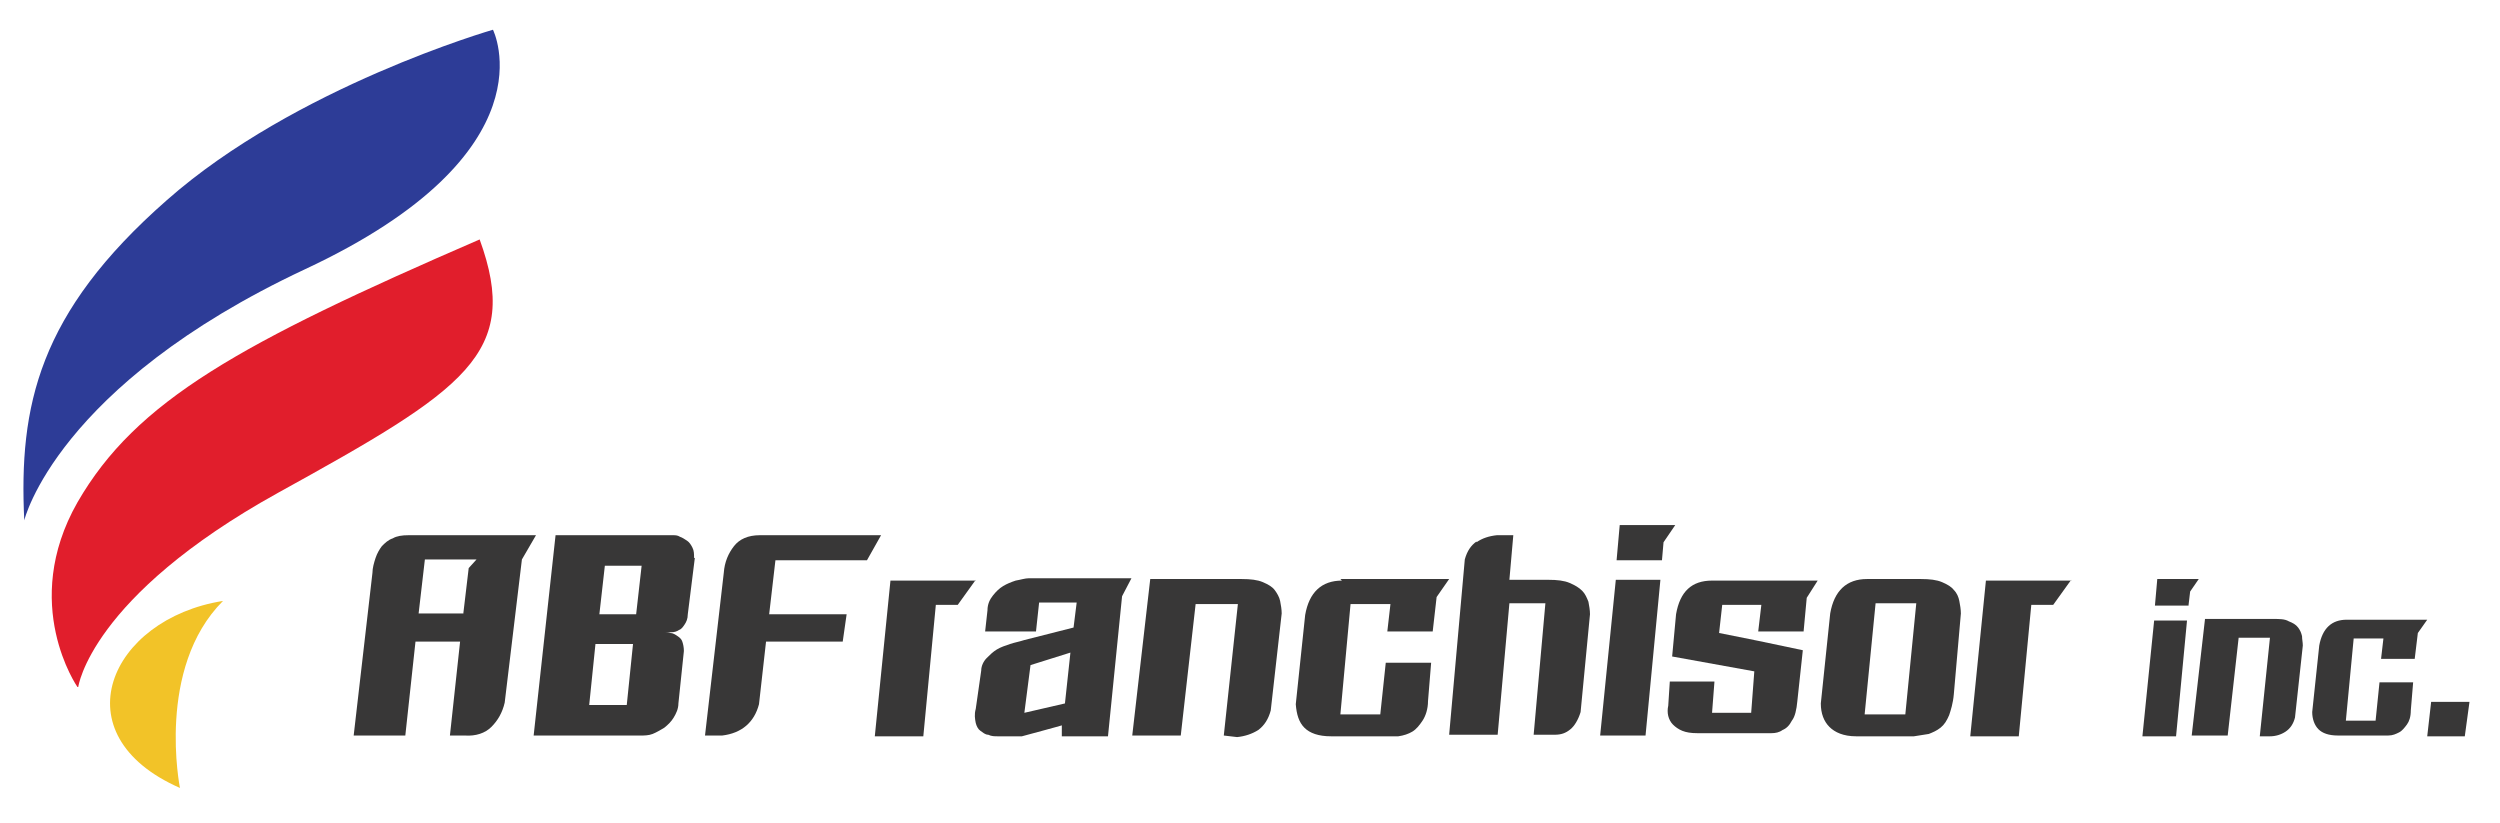 <?xml version="1.0" encoding="UTF-8"?>
<svg id="Layer_1" data-name="Layer 1" xmlns="http://www.w3.org/2000/svg" version="1.1" viewBox="0 0 319.5 105.2">
  <defs>
    <style>
      .cls-1 {
        fill: #2d3c97;
      }

      .cls-1, .cls-2, .cls-3, .cls-4 {
        stroke-width: 0px;
      }

      .cls-2 {
        fill: #383737;
      }

      .cls-3 {
        fill: #e11e2c;
      }

      .cls-4 {
        fill: #f2c328;
      }
    </style>
  </defs>
  <g>
    <path class="cls-4" d="M23,100.7s-3.1-15.3,5.5-23.9c-14.5,2.3-21,17.1-5.5,23.9Z"/>
    <path class="cls-3" d="M10,87.8s1.5-11.5,25.5-24.8c24.1-13.3,31.1-17.8,25.8-32.4-30.7,13.3-43.9,20.6-51.4,33.6-7.4,13,0,23.6,0,23.6Z"/>
    <path class="cls-1" d="M3.1,66.5s4.1-17.2,35.9-32.1C70.9,19.5,63,3.8,63,3.8c0,0-25.3,7.3-41.7,21.8C4.9,40,2.4,51.9,3.1,66.5Z"/>
  </g>
  <g>
    <path class="cls-2" d="M45.2,94l2.4-20.8c0-.6.2-1.3.4-1.9.2-.6.5-1.1.8-1.5.4-.4.8-.8,1.4-1,.5-.3,1.2-.4,2-.4h16.3l-1.8,3.1-2.2,18.3c-.3,1.3-.9,2.3-1.7,3.1-.8.8-2,1.2-3.4,1.1h-1.9l1.3-12h-5.7l-1.3,12h-6.6ZM59.2,78.5l.7-5.9,1-1.1h-6.6s-.8,6.9-.8,6.9h5.7Z"/>
    <path class="cls-2" d="M88.8,71.3l-.9,7.2c0,.6-.2,1-.4,1.3-.2.3-.4.6-.7.7-.3.2-.6.3-1,.3-.3,0-.7,0-1,0,.3,0,.6,0,.9.1.3,0,.6.2.9.4.3.2.5.4.6.7.1.3.2.7.2,1.2l-.7,6.7c0,.7-.3,1.3-.6,1.8-.3.5-.7.9-1.2,1.3-.5.3-1,.6-1.5.8-.5.2-1.1.2-1.5.2h-13.7l2.8-25.6h15c.3,0,.6,0,.9.2.3.1.6.3.9.5.3.2.5.5.7.9.2.4.2.8.2,1.3ZM80.8,82.3h-4.7l-.8,7.8h4.8l.8-7.8ZM82,72.3h-4.7l-.7,6.2h4.7l.7-6.2Z"/>
    <path class="cls-2" d="M90.1,94l2.4-20.8c.1-1.4.6-2.5,1.3-3.4.7-.9,1.8-1.4,3.3-1.4h15.5l-1.8,3.2h-11.7l-.8,6.9h9.9l-.5,3.5h-9.8l-.9,8c-.6,2.3-2.2,3.7-4.7,4h-2.3Z"/>
    <path class="cls-2" d="M124.7,74.1l-2.3,3.2h-2.8l-1.6,16.8h-6.2l2-19.9h10.9Z"/>
    <path class="cls-2" d="M144.6,73.9l-1.2,2.3-1.8,17.9h-5.9v-1.4c.1,0-5.1,1.4-5.1,1.4h-3.1c-.4,0-.8,0-1.2-.2-.4,0-.7-.3-1-.5s-.5-.6-.6-1c-.1-.5-.2-1.1,0-1.8l.7-4.9c0-.6.3-1.2.7-1.6.4-.4.8-.8,1.3-1.1.5-.3,1.1-.5,1.7-.7s1.2-.3,1.8-.5l6.3-1.6.4-3.2h-4.8l-.4,3.7h-6.5l.3-2.7c0-.8.3-1.4.7-1.9.4-.5.8-.9,1.3-1.2.5-.3,1-.5,1.6-.7.6-.1,1.2-.3,1.7-.3h13.3ZM130.9,91.1l5.2-1.2.7-6.5-5.1,1.6-.8,6.2Z"/>
    <path class="cls-2" d="M152.9,74h5.8c1.1,0,2,.1,2.7.4.7.3,1.2.6,1.5,1s.6.9.7,1.4c.1.5.2,1.1.2,1.6l-1.4,12.4c-.3,1.1-.8,1.9-1.6,2.5-.8.5-1.7.8-2.7.9l-1.7-.2,1.8-16.8h-5.4l-1.9,16.8h-6.2l2.3-20h5.9Z"/>
    <path class="cls-2" d="M171.3,74h13.9l-1.6,2.3-.5,4.4h-5.8l.4-3.5h-5.1l-1.3,14.1h5.1l.7-6.6h5.8l-.4,4.9c0,1-.3,1.9-.7,2.5-.4.6-.8,1.1-1.3,1.4s-1.1.5-1.8.6c-.7,0-1.4,0-2.1,0h-6.5c-1.6,0-2.7-.4-3.4-1.1-.7-.7-1-1.7-1.1-3l1.2-11.4c.5-2.9,2.1-4.4,4.7-4.4Z"/>
    <path class="cls-2" d="M188.7,69.3c.7-.5,1.6-.8,2.6-.9h2.1l-.5,5.7c.6,0,1.1,0,1.5,0,.4,0,.7,0,1,0h1c.4,0,.9,0,1.5,0,1.1,0,2,.1,2.7.4.7.3,1.2.6,1.6,1,.4.4.6.9.8,1.4.1.5.2,1.1.2,1.6l-1.2,12.5c-.3,1-.8,1.8-1.3,2.2-.6.5-1.2.7-2,.7h-2.7l1.5-16.8h-4.6l-1.5,16.8h-6.2l2-22.4c.3-1.1.8-1.8,1.5-2.3Z"/>
    <path class="cls-2" d="M204.5,94l2-19.9h5.7l-1.9,19.9h-5.7ZM212.4,71.6h-5.8l.4-4.5h7.1l-1.5,2.2-.2,2.3Z"/>
    <path class="cls-2" d="M219.1,87.2l-.3,3.9h5l.4-5.3-10.5-1.9.5-5.4c.5-2.9,2-4.3,4.6-4.3h13.5l-1.4,2.2-.4,4.3h-5.8l.4-3.4h-5l-.4,3.6,5,1,5.7,1.2-.7,6.5c-.1,1.1-.3,2-.7,2.5-.3.6-.7,1-1.2,1.2-.4.3-.9.4-1.4.4-.5,0-1,0-1.4,0h-8.1c-.8,0-1.4-.1-1.9-.3-.5-.2-.9-.5-1.2-.8-.3-.3-.5-.7-.6-1.1s-.1-.9,0-1.3l.2-3.1h5.7Z"/>
    <path class="cls-2" d="M233.9,78.4c.5-2.9,2.1-4.4,4.7-4.4s2.3,0,3.5,0c1.1,0,2.3,0,3.4,0,1.1,0,2,.1,2.7.4.7.3,1.2.6,1.5,1,.4.4.6.9.7,1.4.1.5.2,1.1.2,1.6l-.9,10.3c-.1,1.2-.4,2.1-.6,2.7-.3.7-.6,1.2-1.1,1.6s-1,.6-1.5.8c-.6.1-1.2.2-1.9.3h-7.4c-1.6,0-2.7-.5-3.4-1.2-.7-.7-1.1-1.7-1.1-3l1.2-11.5ZM244.9,77.1h-5.2l-1.4,14.2h5.2l1.4-14.2Z"/>
    <path class="cls-2" d="M264.7,74.1l-2.3,3.2h-2.8l-1.6,16.8h-6.2l2-19.9h10.9Z"/>
    <path class="cls-2" d="M273.8,94.1l1.5-14.8h4.2l-1.4,14.8h-4.2ZM279.7,77.4h-4.3l.3-3.4h5.3l-1.1,1.6-.2,1.7Z"/>
    <path class="cls-2" d="M286.2,79.1h4.3c.8,0,1.5,0,2,.3.5.2.9.4,1.2.8s.4.7.5,1.1c0,.4.1.8.1,1.2l-1,9.2c-.2.8-.6,1.4-1.2,1.8-.6.4-1.3.6-2,.6h-1.3c0-.1,1.3-12.6,1.3-12.6h-4l-1.4,12.5h-4.6l1.7-14.9h4.4Z"/>
    <path class="cls-2" d="M299.9,79.2h10.3l-1.2,1.7-.4,3.3h-4.3l.3-2.6h-3.8l-1,10.5h3.8l.5-4.9h4.3l-.3,3.6c0,.8-.2,1.4-.5,1.8-.3.4-.6.8-1,1s-.8.4-1.4.4c-.5,0-1,0-1.6,0h-4.8c-1.2,0-2-.3-2.5-.8-.5-.5-.8-1.3-.8-2.2l.9-8.5c.4-2.2,1.6-3.3,3.5-3.3Z"/>
    <path class="cls-2" d="M310.2,94.1l.5-4.4h4.9l-.6,4.4h-4.9Z"/>
  </g>
</svg>